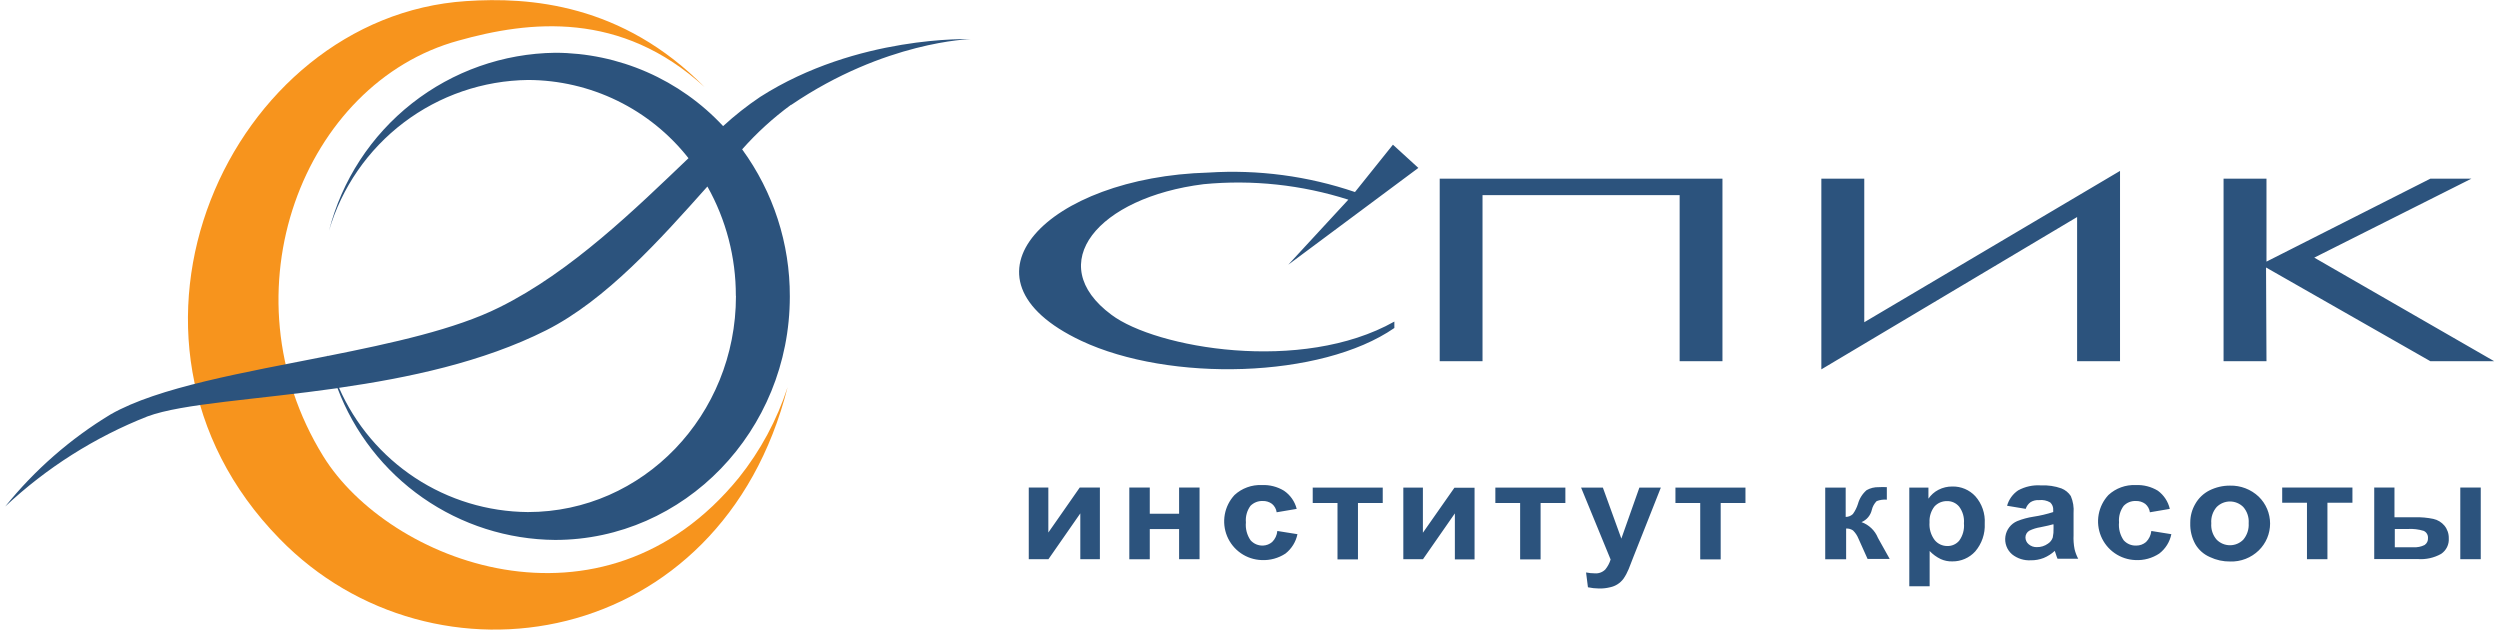 <svg width="226" height="57" viewBox="0 0 226 57" fill="none" xmlns="http://www.w3.org/2000/svg">
<path fill-rule="evenodd" clip-rule="evenodd" d="M63.69 7.87C56.13 0.94 47.86 1.87 41.45 3.67C27.45 7.49 20.06 26.42 29.22 41.24C35.12 50.8 54.44 58.34 66.79 43.19C68.742 40.748 70.236 37.974 71.2 35C65.2 58.75 39.2 63 25.28 48.71C7.45 30.5 20.85 1.5 42.13 0.1C47.86 -0.29 56.26 0.33 63.69 7.87V7.87Z" fill="#F7941D"/>
<path fill-rule="evenodd" clip-rule="evenodd" d="M128.22 15.18L116.46 23.93L121.89 18.05C117.669 16.703 113.22 16.227 108.81 16.65C99.28 17.84 94.23 23.83 100.48 28.46C104.48 31.46 117.65 33.8 126.05 29.07V29.65C119.43 34.23 105.72 34.56 97.75 30.81C85.63 25.1 94.78 16 109.25 15.6C113.736 15.314 118.234 15.912 122.49 17.36L125.92 13.08L128.22 15.18ZM66.53 26.76C66.53 37.54 58.13 46.29 47.72 46.29C44.095 46.263 40.554 45.189 37.526 43.197C34.497 41.204 32.109 38.379 30.65 35.06C36.9 34.16 43.65 32.74 49.37 29.86C54.8 27.12 59.69 21.64 63.95 16.86C65.642 19.874 66.527 23.274 66.52 26.73L66.53 26.76ZM71.53 9.48C80 3.72 87.72 3.54 87.72 3.54C87.72 3.54 77.49 3.16 68.72 8.76C67.538 9.555 66.419 10.437 65.37 11.4C63.43 9.315 61.082 7.651 58.473 6.511C55.863 5.37 53.047 4.778 50.2 4.77C45.494 4.828 40.94 6.436 37.241 9.345C33.542 12.254 30.905 16.301 29.74 20.86C30.888 16.962 33.256 13.535 36.496 11.081C39.735 8.628 43.676 7.278 47.74 7.23C50.533 7.238 53.289 7.878 55.8 9.102C58.312 10.327 60.513 12.104 62.24 14.3C57.48 18.84 51.66 24.56 45.15 27.78C41.15 29.78 35.44 31.02 29.63 32.18C29.616 32.115 29.596 32.051 29.57 31.99C29.582 32.055 29.598 32.118 29.62 32.18C22 33.69 14.31 35 10 37.46C6.362 39.66 3.136 42.479 0.47 45.79C4.206 42.284 8.573 39.518 13.34 37.64C16.5 36.47 23.12 36.14 30.51 35.09C32.02 39.096 34.707 42.55 38.218 44.999C41.729 47.448 45.899 48.776 50.18 48.81C61.85 48.81 71.4 38.96 71.4 26.81C71.419 22.027 69.909 17.363 67.09 13.5C68.413 12.007 69.891 10.66 71.5 9.48H71.53ZM93 44.07H94.77V48.14L95.7 46.81L97.61 44.07H99.43V50.55H97.66V46.41L94.78 50.55H93V44.07ZM102.09 44.07H103.94V46.44H106.59V44.07H108.44V50.55H106.59V47.83H103.94V50.56H102.09V44.08V44.07ZM117.24 46L115.41 46.31C115.37 46.013 115.22 45.742 114.99 45.55C114.747 45.371 114.451 45.279 114.15 45.29C113.944 45.282 113.739 45.317 113.548 45.393C113.357 45.469 113.184 45.584 113.04 45.73C112.727 46.16 112.581 46.69 112.63 47.22C112.574 47.793 112.723 48.367 113.05 48.84C113.191 48.998 113.366 49.124 113.561 49.207C113.756 49.289 113.968 49.328 114.18 49.32C114.481 49.308 114.77 49.195 115 49C115.272 48.735 115.439 48.379 115.47 48L117.29 48.29C117.147 48.983 116.765 49.602 116.21 50.04C115.571 50.461 114.814 50.668 114.05 50.63C113.379 50.608 112.728 50.394 112.175 50.012C111.623 49.63 111.192 49.098 110.933 48.478C110.675 47.858 110.601 47.177 110.719 46.516C110.837 45.855 111.143 45.242 111.6 44.75C111.931 44.444 112.321 44.207 112.745 44.053C113.169 43.898 113.619 43.829 114.07 43.85C114.772 43.818 115.469 43.995 116.07 44.36C116.641 44.747 117.051 45.331 117.22 46H117.24ZM118.64 44.08H125V45.47H122.76V50.57H120.91V45.47H118.67V44.07L118.64 44.08ZM126.86 44.08H128.63V48.16L131.48 44.09H133.3V50.57H131.52V46.41L128.64 50.55H126.86V44.07V44.08ZM135.19 44.08H141.51V45.47H139.27V50.57H137.42V45.47H135.18V44.07L135.19 44.08ZM142.9 44.08H144.9L146.57 48.69L148.2 44.08H150.14L147.67 50.32L147.23 51.45C147.105 51.756 146.948 52.048 146.76 52.32C146.465 52.718 146.034 52.992 145.55 53.09C145.223 53.171 144.886 53.208 144.55 53.2C144.214 53.196 143.879 53.159 143.55 53.09L143.38 51.75C143.64 51.802 143.904 51.829 144.17 51.83C144.344 51.844 144.519 51.821 144.683 51.76C144.848 51.7 144.996 51.604 145.12 51.48C145.337 51.215 145.5 50.909 145.6 50.58L142.93 44.08H142.9ZM151.44 44.08H157.79V45.47H155.55V50.57H153.7V45.47H151.46V44.07L151.44 44.08ZM165 44.08H166.85V46.73C167.092 46.73 167.325 46.637 167.5 46.47C167.702 46.19 167.857 45.88 167.96 45.55C168.092 45.069 168.363 44.638 168.74 44.31C169.075 44.121 169.455 44.028 169.84 44.04C170.083 44.025 170.327 44.025 170.57 44.04V45.17C170.257 45.143 169.942 45.187 169.65 45.3C169.432 45.521 169.279 45.798 169.21 46.1C169.153 46.344 169.039 46.571 168.877 46.762C168.716 46.953 168.511 47.104 168.28 47.2C168.612 47.318 168.915 47.505 169.17 47.748C169.425 47.99 169.626 48.284 169.76 48.61C169.76 48.61 169.81 48.7 169.83 48.74L170.83 50.53H168.83L168 48.68C167.889 48.405 167.722 48.157 167.51 47.95C167.327 47.827 167.109 47.767 166.89 47.78V50.56H165V44.06V44.08ZM172.6 44.08H174.33V45.08C174.559 44.743 174.868 44.468 175.23 44.28C175.622 44.077 176.058 43.974 176.5 43.98C176.887 43.972 177.272 44.046 177.629 44.198C177.986 44.35 178.307 44.575 178.57 44.86C178.867 45.195 179.096 45.586 179.241 46.01C179.387 46.434 179.448 46.883 179.42 47.33C179.466 48.249 179.158 49.151 178.56 49.85C178.298 50.138 177.978 50.367 177.621 50.522C177.264 50.677 176.879 50.755 176.49 50.75C176.128 50.761 175.769 50.689 175.44 50.54C175.064 50.36 174.725 50.113 174.44 49.81V53H172.6V44V44.08ZM174.43 47.22C174.383 47.796 174.55 48.37 174.9 48.83C175.039 48.997 175.213 49.132 175.41 49.223C175.607 49.315 175.822 49.361 176.04 49.36C176.243 49.365 176.444 49.324 176.629 49.241C176.814 49.158 176.978 49.035 177.11 48.88C177.44 48.427 177.593 47.868 177.54 47.31C177.587 46.766 177.43 46.225 177.1 45.79C176.966 45.632 176.799 45.506 176.611 45.421C176.422 45.336 176.217 45.295 176.01 45.3C175.798 45.296 175.588 45.337 175.393 45.419C175.199 45.502 175.024 45.625 174.88 45.78C174.56 46.19 174.4 46.701 174.43 47.22ZM183.12 46L181.44 45.72C181.596 45.152 181.951 44.659 182.44 44.33C183.069 43.986 183.784 43.83 184.5 43.88C185.128 43.849 185.756 43.941 186.35 44.15C186.697 44.287 186.994 44.528 187.2 44.84C187.407 45.325 187.493 45.854 187.45 46.38V48.38C187.43 48.802 187.46 49.225 187.54 49.64C187.611 49.943 187.722 50.236 187.87 50.51H186C185.946 50.39 185.886 50.22 185.82 50C185.804 49.931 185.78 49.864 185.75 49.8C185.457 50.072 185.119 50.288 184.75 50.44C184.38 50.585 183.986 50.656 183.59 50.65C182.976 50.686 182.37 50.494 181.89 50.11C181.66 49.912 181.484 49.659 181.379 49.374C181.274 49.089 181.243 48.783 181.289 48.483C181.335 48.183 181.456 47.899 181.642 47.659C181.827 47.419 182.071 47.23 182.35 47.11C182.823 46.921 183.316 46.787 183.82 46.71C184.427 46.619 185.025 46.478 185.61 46.29V46.12C185.621 45.99 185.603 45.86 185.556 45.739C185.509 45.617 185.435 45.508 185.34 45.42C185.038 45.244 184.687 45.17 184.34 45.21C184.071 45.188 183.801 45.251 183.57 45.39C183.357 45.543 183.199 45.761 183.12 46.01V46ZM185.59 47.4C185.35 47.47 184.97 47.56 184.46 47.66C184.113 47.714 183.776 47.818 183.46 47.97C183.351 48.031 183.26 48.119 183.197 48.226C183.134 48.333 183.1 48.456 183.1 48.58C183.1 48.698 183.126 48.815 183.176 48.922C183.226 49.029 183.299 49.124 183.39 49.2C183.595 49.377 183.859 49.47 184.13 49.46C184.488 49.467 184.839 49.359 185.13 49.15C185.337 49.02 185.492 48.822 185.57 48.59C185.628 48.314 185.651 48.032 185.64 47.75V47.41L185.59 47.4ZM196.17 46L194.35 46.31C194.31 46.013 194.16 45.742 193.93 45.55C193.684 45.371 193.384 45.279 193.08 45.29C192.876 45.281 192.672 45.315 192.482 45.391C192.292 45.467 192.121 45.582 191.98 45.73C191.663 46.159 191.514 46.689 191.56 47.22C191.504 47.793 191.653 48.367 191.98 48.84C192.121 48.998 192.296 49.124 192.491 49.207C192.686 49.289 192.898 49.328 193.11 49.32C193.436 49.326 193.752 49.212 194 49C194.271 48.733 194.441 48.379 194.48 48L196.29 48.29C196.15 48.986 195.762 49.608 195.2 50.04C194.562 50.463 193.804 50.67 193.04 50.63C192.369 50.606 191.72 50.39 191.169 50.008C190.618 49.626 190.188 49.093 189.931 48.474C189.674 47.854 189.6 47.174 189.719 46.514C189.838 45.854 190.143 45.242 190.6 44.75C190.931 44.444 191.321 44.207 191.745 44.053C192.169 43.898 192.619 43.829 193.07 43.85C193.772 43.818 194.469 43.995 195.07 44.36C195.615 44.759 195.999 45.341 196.15 46H196.17ZM198 47.22C198.001 46.637 198.156 46.064 198.45 45.56C198.748 45.031 199.197 44.603 199.74 44.33C200.314 44.045 200.948 43.897 201.59 43.9C202.555 43.877 203.489 44.236 204.19 44.9C204.514 45.216 204.773 45.594 204.949 46.011C205.125 46.429 205.216 46.877 205.216 47.33C205.216 47.783 205.125 48.232 204.949 48.649C204.773 49.066 204.514 49.444 204.19 49.76C203.849 50.091 203.444 50.35 203.001 50.522C202.558 50.694 202.085 50.775 201.61 50.76C200.977 50.768 200.351 50.632 199.78 50.36C199.221 50.12 198.754 49.707 198.45 49.18C198.131 48.599 197.976 47.942 198 47.28V47.22ZM199.9 47.31C199.878 47.577 199.91 47.846 199.995 48.1C200.079 48.354 200.213 48.589 200.39 48.79C200.547 48.949 200.734 49.074 200.94 49.16C201.146 49.246 201.367 49.29 201.59 49.29C201.813 49.29 202.034 49.246 202.24 49.16C202.446 49.074 202.633 48.949 202.79 48.79C203.14 48.376 203.316 47.842 203.28 47.3C203.3 47.035 203.267 46.768 203.183 46.516C203.099 46.263 202.965 46.03 202.79 45.83C202.471 45.513 202.04 45.334 201.59 45.334C201.14 45.334 200.708 45.513 200.39 45.83C200.213 46.031 200.079 46.266 199.995 46.52C199.91 46.775 199.878 47.043 199.9 47.31ZM206.33 44.07H212.66V45.45H210.4V50.55H208.55V45.45H206.31V44.07H206.33ZM214.61 44.07H216.46V46.76H218.31C218.87 46.745 219.431 46.795 219.98 46.91C220.371 46.997 220.723 47.212 220.98 47.52C221.241 47.842 221.38 48.246 221.37 48.66C221.389 48.935 221.335 49.21 221.214 49.458C221.092 49.705 220.908 49.916 220.68 50.07C220.041 50.429 219.311 50.592 218.58 50.54H214.63V44.06L214.61 44.07ZM216.46 49.47H218.18C218.525 49.494 218.87 49.425 219.18 49.27C219.283 49.202 219.366 49.108 219.421 48.998C219.475 48.887 219.499 48.763 219.49 48.64C219.499 48.505 219.467 48.37 219.397 48.254C219.328 48.137 219.224 48.045 219.1 47.99C218.644 47.85 218.166 47.792 217.69 47.82H216.49V49.47H216.46ZM222.41 44.07H224.26V50.55H222.41V44.07ZM219.71 16.15L204.89 23.65V16.15H201.01V32.65H204.89L204.85 24.18L219.7 32.65H225.47L209.21 23.29L223.42 16.15H219.71ZM191.65 32.65V15.45L168.53 29.13V16.15H164.65V33.39L187.77 19.62V32.65H191.65ZM155.71 16.15H130.15V32.65H134.02V17.64H151.84V32.65H155.71V16.15Z" fill="#2C537D"/>
</svg>